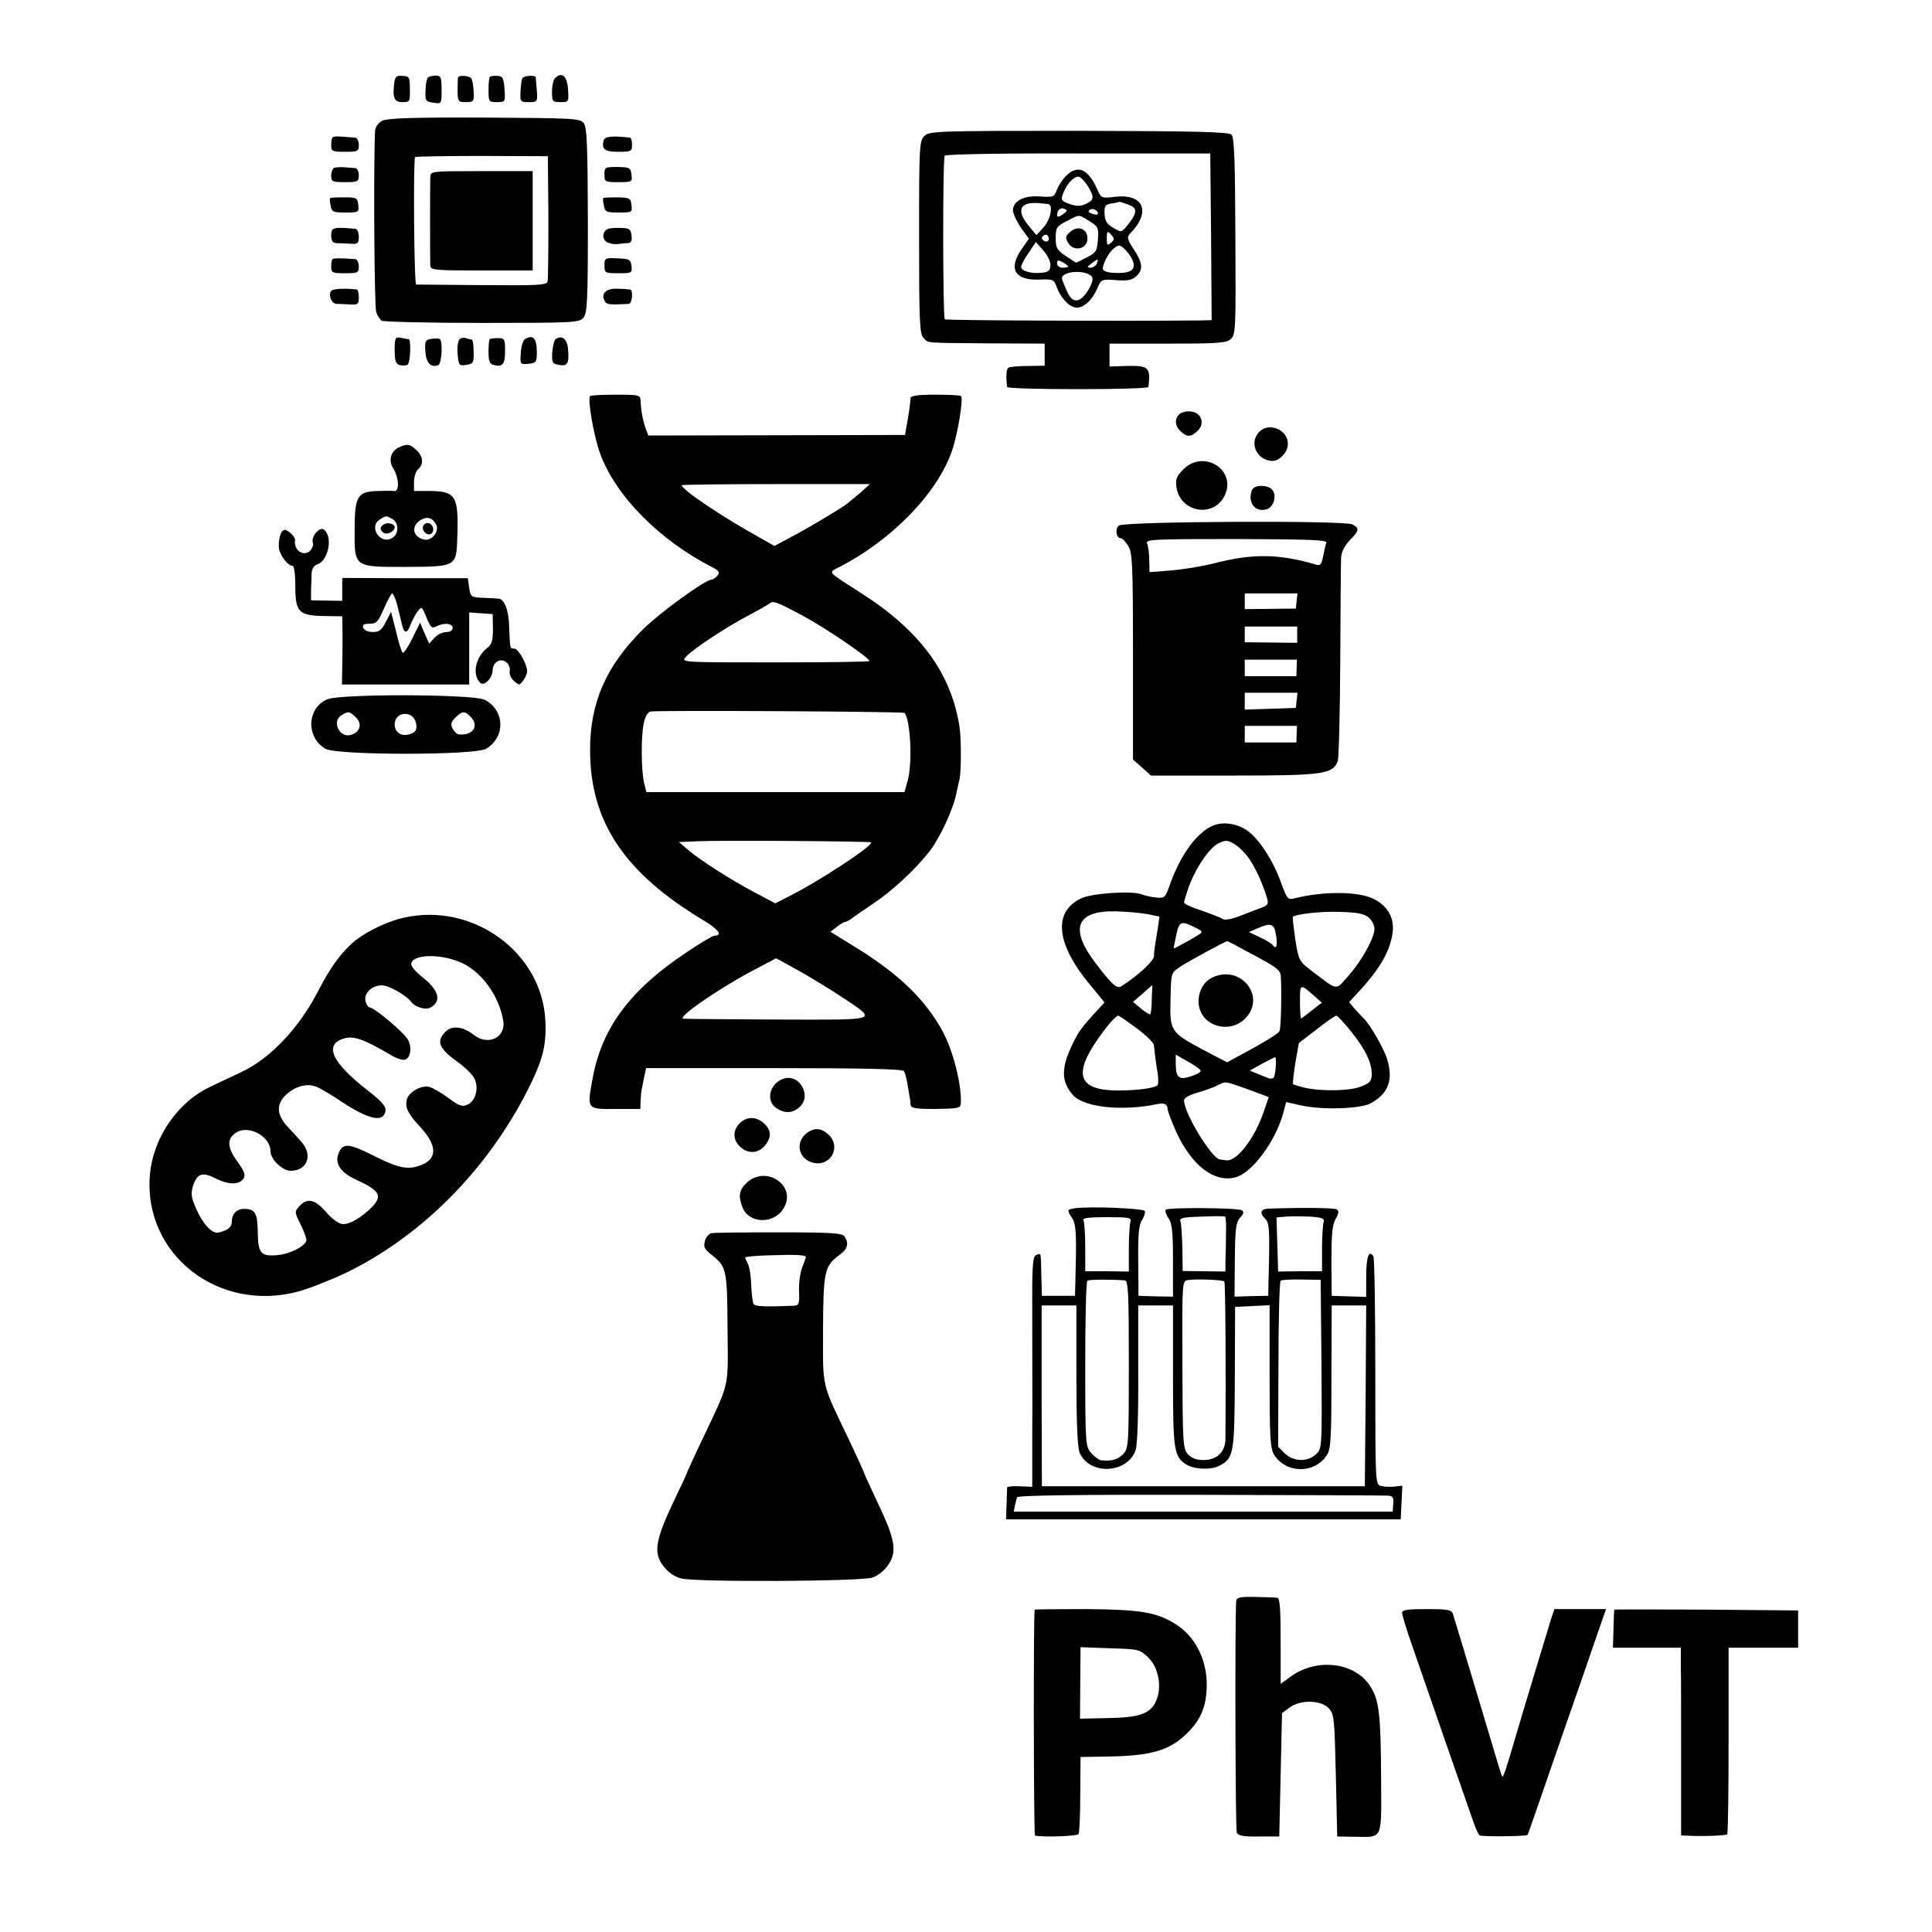 <?xml version="1.0" standalone="no"?>
<!DOCTYPE svg PUBLIC "-//W3C//DTD SVG 20010904//EN"
 "http://www.w3.org/TR/2001/REC-SVG-20010904/DTD/svg10.dtd">
<svg version="1.0" xmlns="http://www.w3.org/2000/svg"
 width="700pt" height="700pt" viewBox="0 0 700 700"
 preserveAspectRatio="xMidYMid meet">
<g transform="translate(0,700) scale(0.1,-0.1)"
fill="#000000" stroke="none">
<path d="M1428 6696 c-6 -52 1 -66 31 -66 26 0 27 2 26 47 0 44 -2 47 -27 48
-22 2 -27 -3 -30 -29z"/>
<path d="M1551 6720 c-4 -3 -9 -24 -9 -46 -2 -39 0 -42 28 -46 30 -5 30 -4 30
47 0 44 -3 51 -20 51 -12 0 -24 -3 -29 -6z"/>
<path d="M1659 6718 c0 -4 -1 -21 -1 -38 0 -49 1 -50 31 -50 27 0 29 2 27 40
-1 21 -5 43 -9 47 -11 10 -47 11 -48 1z"/>
<path d="M1775 6722 c-3 -3 -5 -25 -5 -49 0 -41 1 -43 31 -43 30 0 30 1 27 47
-3 40 -6 47 -26 48 -12 1 -24 -1 -27 -3z"/>
<path d="M1893 6717 c-3 -5 -6 -27 -7 -48 -2 -37 -1 -39 30 -39 31 0 32 1 29
43 -2 23 -4 44 -4 47 -2 9 -42 6 -48 -3z"/>
<path d="M2011 6717 c-6 -6 -11 -28 -11 -49 0 -36 2 -38 31 -38 30 0 30 1 27
47 -3 48 -23 64 -47 40z"/>
<path d="M1384 6562 c-13 -7 -24 -22 -25 -35 -6 -116 -3 -638 4 -657 4 -13 14
-28 20 -32 7 -4 170 -8 363 -8 327 0 352 1 367 18 15 17 17 56 17 353 -1 271
-3 337 -15 353 -13 17 -35 18 -360 20 -264 1 -352 -2 -371 -12z m603 -347 c0
-121 -1 -227 -3 -235 -3 -13 -37 -15 -236 -13 -128 1 -236 2 -240 2 -8 1 -11
454 -4 462 2 2 112 4 243 4 l238 -1 2 -219z"/>
<path d="M1559 6358 c-1 -29 -1 -297 0 -320 1 -17 17 -18 186 -18 l185 0 0
180 0 180 -185 0 c-185 0 -185 0 -186 -22z"/>
<path d="M3350 6508 c-19 -18 -20 -32 -20 -368 0 -304 2 -351 16 -364 20 -20
-4 -18 234 -20 l205 -1 0 -40 0 -40 -60 -1 c-34 0 -65 -3 -71 -6 -8 -6 -10
-26 -5 -70 1 -5 116 -8 256 -8 140 0 255 3 256 8 8 73 2 78 -86 76 l-55 -2 0
41 0 42 211 0 c184 0 213 2 229 17 17 16 18 40 16 372 -1 276 -4 358 -14 368
-10 10 -124 13 -553 14 -512 0 -540 -1 -559 -18z m1038 -366 l2 -302 -42 -1
c-290 -3 -920 0 -925 4 -7 8 -8 581 0 593 3 5 213 9 484 8 l478 0 3 -302z"/>
<path d="M3864 6364 c-14 -13 -29 -37 -35 -52 -9 -25 -12 -27 -59 -24 -60 5
-100 -16 -100 -51 1 -12 14 -40 29 -62 l29 -40 -28 -40 c-47 -69 -23 -111 64
-108 51 2 55 0 64 -25 13 -38 43 -72 68 -76 27 -5 61 25 80 70 14 32 15 33 68
29 43 -3 58 0 74 15 25 24 22 49 -13 101 -20 31 -22 40 -12 51 79 80 52 147
-53 135 -49 -6 -50 -5 -64 26 -32 74 -71 92 -112 51z m76 -36 c26 -43 25 -52
-6 -67 -20 -9 -34 -9 -59 0 -30 11 -32 15 -23 38 12 33 37 61 55 61 7 0 22
-15 33 -32z m-143 -67 c21 -2 9 -59 -18 -87 l-24 -26 -27 33 c-48 57 -33 89
37 83 11 -1 26 -3 32 -3z m290 -2 c35 -12 35 -29 -1 -74 -23 -28 -23 -28 -53
-10 -23 13 -30 25 -31 51 -1 28 2 33 26 37 15 2 27 5 28 6 1 0 15 -4 31 -10z
m-234 -34 c-21 -16 -28 -12 -20 9 4 9 13 13 22 10 14 -6 13 -8 -2 -19z m123
-2 c-2 -2 -11 0 -20 3 -14 5 -15 9 -5 15 12 7 34 -10 25 -18z m-29 -24 c32
-20 34 -24 31 -67 -3 -41 -6 -47 -41 -65 l-38 -19 -37 24 c-33 22 -37 30 -37
66 0 37 3 42 40 61 49 25 41 25 82 0z m82 -53 c9 -10 8 -16 -4 -26 -13 -11
-15 -8 -15 14 0 30 3 32 19 12z m-229 -11 c0 -9 -6 -12 -15 -9 -8 4 -12 10 -9
15 8 14 24 10 24 -6z m6 -96 c-1 -19 -7 -25 -30 -27 -39 -5 -76 6 -76 21 0 7
12 30 27 51 l26 39 27 -30 c15 -17 27 -41 26 -54z m284 41 c29 -41 23 -64 -19
-68 -19 -2 -44 -1 -57 2 -21 6 -22 9 -13 34 13 33 38 62 55 62 7 0 22 -14 34
-30z m-220 -45 c0 -3 -9 -5 -20 -5 -11 0 -20 7 -20 15 0 13 4 14 20 5 11 -6
20 -13 20 -15z m104 10 c-4 -8 -14 -15 -23 -15 -14 1 -13 3 3 15 25 19 27 19
20 0z m-19 -46 c15 -15 -26 -83 -51 -87 -16 -2 -25 6 -37 30 -8 18 -17 39 -19
47 -6 28 81 36 107 10z"/>
<path d="M3880 6162 c-19 -16 -21 -22 -11 -40 19 -36 71 -26 71 14 0 34 -32
48 -60 26z"/>
<path d="M1205 6502 c-3 -3 -5 -16 -5 -29 0 -21 4 -23 50 -23 47 0 50 2 50 25
0 14 -6 25 -12 26 -65 6 -78 6 -83 1z"/>
<path d="M2187 6491 c-8 -32 4 -41 54 -41 46 0 49 2 49 25 0 14 -3 25 -7 26
-63 8 -92 5 -96 -10z"/>
<path d="M1211 6392 c-6 -2 -11 -15 -11 -28 0 -22 4 -24 50 -24 47 0 50 2 50
25 0 14 -6 25 -12 26 -7 0 -25 2 -40 3 -14 1 -31 0 -37 -2z"/>
<path d="M2190 6368 c0 -27 2 -28 51 -28 49 0 50 1 47 27 -3 25 -6 27 -50 28
-46 0 -48 -1 -48 -27z"/>
<path d="M1196 6282 c-2 -1 -1 -14 2 -27 4 -23 9 -25 54 -25 48 0 49 1 46 28
-3 25 -6 27 -51 27 -27 0 -50 -1 -51 -3z"/>
<path d="M2186 6283 c-2 -2 -1 -15 2 -28 4 -23 9 -25 54 -25 48 0 49 1 46 27
-3 25 -7 27 -51 28 -27 0 -49 -1 -51 -2z"/>
<path d="M1200 6148 c0 -20 5 -28 18 -29 9 0 32 -1 50 -2 29 -2 32 1 32 26 0
15 -6 27 -12 28 -80 7 -88 5 -88 -23z"/>
<path d="M2208 6172 c-27 -5 -30 -42 -5 -51 12 -5 29 -7 37 -5 8 1 23 3 33 3
14 1 18 8 15 28 -2 22 -8 26 -34 27 -17 1 -38 0 -46 -2z"/>
<path d="M1205 6061 c-3 -2 -5 -15 -5 -28 0 -21 4 -23 50 -23 47 0 50 2 50 25
0 14 -6 25 -12 26 -48 4 -80 4 -83 0z"/>
<path d="M2190 6038 c0 -27 2 -28 51 -28 48 0 50 1 47 26 -3 24 -7 26 -50 28
-46 2 -48 1 -48 -26z"/>
<path d="M1201 5947 c-13 -13 -1 -47 18 -48 9 0 31 -1 49 -2 29 -2 32 1 32 26
0 15 -3 27 -7 28 -41 5 -85 3 -92 -4z"/>
<path d="M2208 5951 c-20 -6 -28 -23 -18 -40 7 -15 18 -16 88 -12 13 1 17 50
5 52 -37 4 -63 4 -75 0z"/>
<path d="M1430 5731 c0 -39 4 -50 19 -54 10 -2 23 -2 28 2 10 7 13 91 4 92 -3
0 -16 2 -28 5 -21 4 -23 0 -23 -45z"/>
<path d="M1562 5772 c-21 -3 -23 -8 -21 -45 3 -42 20 -60 47 -50 13 5 17 89 5
95 -5 2 -18 2 -31 0z"/>
<path d="M1665 5771 c-6 -6 -9 -30 -7 -54 4 -41 5 -43 31 -39 26 4 28 7 27 48
0 24 -3 44 -7 44 -4 0 -13 2 -21 5 -7 3 -18 1 -23 -4z"/>
<path d="M1774 5771 c-2 -2 -4 -23 -4 -47 0 -31 4 -43 18 -46 33 -9 42 2 42
50 0 44 -2 47 -26 47 -14 0 -28 -2 -30 -4z"/>
<path d="M1902 5771 c-7 -4 -14 -27 -15 -50 -3 -41 -2 -42 28 -39 28 3 30 6
30 43 0 49 -14 65 -43 46z"/>
<path d="M2013 5771 c-5 -3 -10 -25 -12 -47 -2 -38 0 -42 24 -46 31 -6 38 5
33 58 -3 36 -22 51 -45 35z"/>
<path d="M2138 5565 c-10 -10 14 -149 37 -210 57 -153 213 -311 405 -410 26
-13 29 -19 19 -31 -6 -8 -16 -14 -21 -14 -22 0 -184 -117 -246 -178 -136 -134
-195 -268 -194 -443 1 -257 125 -442 410 -613 55 -33 72 -56 41 -56 -6 0 -47
-24 -92 -54 -213 -140 -316 -278 -350 -464 -21 -112 -21 -111 84 -110 l89 0 1
29 c1 16 2 32 3 37 1 4 5 24 9 45 l8 37 464 0 c316 0 466 -3 470 -11 4 -5 9
-25 12 -42 3 -18 7 -39 8 -47 2 -8 4 -22 4 -31 1 -14 14 -17 91 -17 76 1 90 3
91 17 5 66 -27 192 -65 263 -64 118 -161 211 -323 310 l-84 52 23 18 c13 10
27 18 31 18 4 0 13 5 20 10 7 6 41 29 76 53 71 46 160 129 210 194 38 50 85
152 96 208 5 22 10 47 12 55 6 30 6 146 -1 190 -31 193 -144 346 -356 481
-126 81 -120 73 -80 94 193 99 358 270 410 424 21 63 41 187 32 196 -3 3 -45
5 -94 5 -63 0 -88 -4 -89 -12 -1 -21 -5 -50 -13 -94 l-7 -40 -465 -1 -465 -1
-9 24 c-10 26 -18 67 -19 102 -1 21 -5 22 -89 22 -49 0 -91 -2 -94 -5z m976
-353 c-22 -18 -43 -36 -49 -40 -33 -23 -120 -75 -184 -110 l-75 -40 -55 31
c-134 74 -281 173 -281 189 0 2 153 4 341 4 l341 0 -38 -34z m-207 -442 c84
-45 243 -153 243 -165 0 -3 -154 -5 -342 -5 -340 0 -341 0 -323 20 25 28 148
109 225 149 36 19 69 38 75 42 15 14 23 12 122 -41z m370 -353 c22 -23 30
-186 11 -248 l-11 -39 -467 0 -468 0 -7 28 c-12 42 -13 172 -3 219 5 26 15 43
25 45 28 5 914 0 920 -5z m-121 -469 c10 -11 -196 -146 -304 -199 l-43 -22
-72 38 c-90 48 -202 119 -244 156 l-33 28 68 3 c87 4 623 0 628 -4z m-105
-561 c130 -87 143 -82 -235 -81 -182 1 -335 2 -340 3 -25 3 123 106 247 172
l89 47 82 -45 c44 -25 115 -68 157 -96z"/>
<path d="M4272 5498 c-17 -17 -15 -42 6 -61 24 -22 38 -21 62 3 20 20 18 47
-4 62 -17 12 -51 9 -64 -4z"/>
<path d="M4555 5426 c-28 -42 6 -97 58 -96 21 1 48 27 52 51 12 62 -76 98
-110 45z"/>
<path d="M1443 5378 c-27 -13 -36 -47 -19 -74 22 -33 24 -86 4 -83 -7 1 -34 1
-61 0 -71 -2 -82 -19 -82 -136 -1 -142 -4 -139 185 -139 185 1 184 0 187 112
5 146 -6 163 -103 163 l-54 0 0 33 c0 19 7 39 15 46 21 18 19 46 -7 70 -24 22
-33 23 -65 8z m-22 -258 c25 -14 25 -56 -1 -70 -45 -24 -86 44 -42 69 21 13
20 13 43 1z m159 -20 c13 -24 -14 -60 -42 -55 -41 8 -50 46 -17 69 24 16 45
12 59 -14z"/>
<path d="M1391 5100 c-16 -9 -16 -21 0 -31 13 -8 39 6 39 21 0 12 -26 19 -39
10z"/>
<path d="M1533 5094 c-6 -17 15 -37 29 -28 13 9 9 32 -7 38 -9 3 -18 -1 -22
-10z"/>
<path d="M4288 5300 c-26 -27 -30 -36 -25 -68 15 -88 132 -109 173 -30 48 93
-73 172 -148 98z"/>
<path d="M4536 5224 c-17 -45 12 -82 54 -69 25 8 37 50 20 70 -17 20 -66 19
-74 -1z"/>
<path d="M4054 5096 c-15 -12 -10 -46 7 -46 5 0 17 -12 26 -27 16 -25 18 -60
18 -401 l0 -374 33 -29 32 -29 301 0 c324 0 359 5 376 53 4 12 8 175 9 362 1
187 2 355 3 373 1 21 11 43 31 64 35 36 37 44 10 58 -27 15 -825 11 -846 -4z
m752 -62 c-3 -7 -8 -29 -12 -49 -6 -31 -10 -36 -28 -30 -133 39 -230 40 -371
3 -44 -11 -114 -22 -155 -25 l-75 -6 -1 44 c0 24 -4 51 -8 60 -6 15 23 16 324
16 259 -1 330 -3 326 -13z m-108 -211 l-3 -28 -92 -1 -93 -1 0 29 0 28 96 0
95 0 -3 -27z m2 -123 l0 -29 -95 1 -95 1 0 28 0 29 95 0 95 0 0 -30z m-2 -120
l-1 -30 -94 0 -93 0 0 30 0 30 94 0 95 0 -1 -30z m0 -117 l-3 -28 -92 -3 -93
-3 0 31 0 30 96 0 95 0 -3 -27z m0 -123 l-1 -30 -94 0 -93 0 0 30 0 30 94 0
95 0 -1 -30z"/>
<path d="M1145 5070 c-9 -10 -15 -26 -12 -34 4 -9 -1 -22 -9 -31 -24 -24 -61
2 -55 38 2 11 -25 37 -37 37 -13 0 -22 -25 -22 -59 0 -27 31 -71 50 -71 6 0
10 -33 10 -73 0 -95 12 -107 104 -109 l66 -1 1 -61 c0 -34 0 -89 -1 -123 l-1
-63 230 0 231 0 0 131 0 130 43 -3 42 -3 1 -53 c0 -43 -4 -57 -21 -70 -43 -34
-55 -96 -25 -126 14 -14 44 17 45 45 0 30 29 47 50 29 9 -7 14 -22 12 -31 -3
-10 4 -26 15 -36 19 -17 20 -17 34 2 8 10 14 25 14 33 0 25 -32 82 -46 82 -17
0 -16 -1 -19 75 -1 62 -17 104 -38 106 -7 1 -32 2 -57 3 -43 2 -45 3 -50 36
l-5 35 -227 0 -228 1 0 -41 0 -42 -57 1 -56 1 0 38 c1 20 2 48 2 61 1 15 9 27
20 31 40 12 58 98 26 125 -8 7 -17 4 -30 -10z m293 -257 c5 -21 13 -53 17 -70
8 -40 20 -42 33 -5 6 15 17 36 25 47 15 19 16 18 32 -22 15 -36 20 -41 35 -33
28 15 60 12 60 -5 0 -9 -9 -15 -23 -15 -13 0 -32 -9 -43 -21 l-19 -21 -17 38
-16 38 -28 -57 c-15 -31 -31 -54 -35 -52 -4 3 -15 37 -24 77 l-18 71 -19 -36
c-15 -30 -24 -37 -47 -37 -16 0 -31 6 -35 15 -4 11 2 15 23 15 25 0 31 7 52
55 13 30 27 55 30 55 3 0 11 -17 17 -37z"/>
<path d="M1185 4466 c-73 -32 -77 -137 -6 -179 42 -24 540 -24 582 0 72 42 68
142 -6 178 -44 20 -523 22 -570 1z m105 -66 c24 -24 14 -54 -20 -63 -41 -11
-69 51 -32 72 24 15 29 14 52 -9z m218 -24 c3 -20 -2 -28 -20 -35 -31 -12 -58
4 -58 34 0 50 72 52 78 1z m196 28 c34 -33 10 -70 -41 -65 -7 0 -17 10 -23 21
-8 15 -6 24 10 40 24 24 34 25 54 4z"/>
<path d="M4385 4004 c-56 -30 -110 -108 -145 -206 -18 -51 -20 -53 -51 -50
-18 2 -42 7 -53 12 -36 13 -180 4 -219 -15 -103 -49 -91 -166 34 -315 l51 -62
-24 -26 c-60 -65 -70 -79 -93 -127 -41 -85 -40 -134 2 -182 40 -46 181 -60
308 -33 22 5 35 -1 35 -16 0 -8 15 -48 33 -88 56 -120 136 -181 212 -162 61
15 147 131 175 235 l10 38 54 -12 c74 -17 213 -13 251 7 65 35 84 84 61 160
-11 38 -64 129 -85 148 -3 3 -17 17 -30 32 l-23 27 35 38 c78 84 114 148 123
215 6 54 -19 97 -71 122 -56 27 -183 27 -285 1 -24 -6 -27 -2 -49 58 -27 77
-79 157 -121 187 -41 29 -97 35 -135 14z m140 -114 c25 -36 51 -94 65 -142 7
-23 5 -28 -23 -38 -18 -7 -53 -20 -78 -30 -29 -11 -52 -15 -60 -9 -8 5 -42 18
-76 30 -35 11 -63 24 -63 29 0 4 7 27 15 51 25 71 76 147 109 163 27 13 33 13
58 -2 16 -9 39 -32 53 -52z m-367 -202 l43 -9 -6 -42 c-4 -23 -8 -51 -10 -62
-2 -11 -4 -29 -4 -40 -1 -18 -62 -73 -119 -109 -16 -9 -34 7 -93 85 -96 126
-69 191 76 187 39 -1 89 -6 113 -10z m802 -13 c11 -10 20 -28 20 -40 0 -33
-46 -116 -94 -170 -49 -55 -35 -57 -136 19 -43 33 -45 37 -57 113 -6 42 -10
79 -9 81 11 10 104 21 173 18 63 -2 87 -7 103 -21z m-621 -40 c23 -12 22 -12
-30 -42 -30 -17 -55 -30 -56 -29 -1 1 3 23 9 49 11 51 17 53 77 22z m284 -22
c7 -38 1 -55 -11 -38 -4 6 -25 19 -47 29 l-40 19 30 13 c50 22 62 18 68 -23z
m-111 -57 c124 -66 128 -69 129 -101 3 -64 0 -178 -5 -191 -3 -7 -47 -35 -98
-63 l-92 -50 -86 45 c-119 64 -122 67 -119 183 2 96 2 96 33 117 28 19 166 94
173 94 1 0 31 -15 65 -34z m-339 -177 c0 -28 -3 -52 -5 -54 -2 -2 -17 7 -33
20 l-30 25 35 30 c19 17 34 30 35 30 0 0 -1 -23 -2 -51z m594 8 l22 -20 -36
-28 c-20 -16 -37 -29 -39 -29 -2 0 -4 28 -4 61 0 67 -1 67 57 16z m-648 -113
c34 -25 62 -53 62 -62 3 -29 6 -56 13 -98 4 -23 3 -44 -1 -47 -16 -10 -67 -17
-133 -18 -143 -2 -172 48 -96 166 36 55 77 105 88 105 3 0 33 -21 67 -46z
m776 -11 c53 -66 75 -113 75 -155 0 -24 -6 -32 -37 -44 -40 -17 -144 -19 -206
-5 -21 5 -40 11 -42 13 -2 2 2 36 8 76 l13 73 64 49 c35 28 67 50 72 50 4 0
28 -26 53 -57z m-545 -143 c0 -5 -16 -14 -36 -20 -43 -14 -54 -5 -54 47 l0 32
45 -26 c25 -13 45 -28 45 -33z m272 10 c-5 -45 -6 -46 -57 -24 l-37 15 43 24
c24 13 46 24 49 25 3 0 4 -18 2 -40z m-100 -77 l75 -28 -18 -52 c-33 -98 -98
-182 -136 -177 -7 1 -17 2 -23 3 -30 4 -130 168 -130 214 0 9 19 20 48 28 26
7 58 19 72 26 32 16 24 17 112 -14z"/>
<path d="M4390 3457 c-34 -17 -53 -61 -46 -102 14 -75 111 -101 167 -46 80 81
-18 200 -121 148z"/>
<path d="M1463 3675 c-66 -15 -150 -57 -190 -95 -47 -45 -76 -86 -122 -174
-70 -134 -173 -242 -278 -291 -29 -14 -79 -37 -110 -52 -120 -56 -208 -185
-220 -320 -24 -288 249 -501 539 -422 40 11 118 42 173 68 271 132 507 369
654 656 57 112 71 164 67 255 -10 248 -262 432 -513 375z m213 -165 c72 -35
131 -118 147 -206 12 -62 -53 -95 -106 -54 -40 32 -81 36 -105 10 -32 -34 -21
-60 48 -109 25 -18 51 -44 58 -57 18 -34 6 -82 -23 -96 -20 -9 -31 -6 -72 25
-26 19 -57 37 -68 39 -30 7 -74 -19 -81 -46 -7 -29 3 -50 50 -101 59 -64 61
-112 5 -135 -48 -20 -81 -14 -168 29 -94 48 -117 51 -133 16 -17 -39 3 -72 62
-99 86 -40 97 -58 58 -99 -38 -39 -82 -64 -107 -62 -14 1 -39 19 -60 44 -40
46 -68 52 -96 21 -18 -20 -18 -22 3 -64 12 -24 22 -50 22 -59 0 -21 -64 -53
-110 -55 -55 -4 -65 8 -66 83 -1 70 -9 85 -50 85 -26 0 -44 -18 -44 -46 0 -21
-16 -33 -50 -40 -22 -4 -56 32 -80 88 -18 41 -19 55 -10 83 15 44 34 50 84 24
47 -23 84 -22 99 2 7 12 2 26 -22 59 -38 52 -40 84 -6 106 45 30 125 -13 125
-67 0 -29 43 -71 73 -71 61 0 82 58 38 106 -10 12 -33 36 -50 55 -39 42 -41
81 -4 115 31 29 72 41 105 30 12 -3 47 -24 78 -44 104 -71 161 -88 174 -54 9
22 -2 36 -64 85 -126 98 -156 162 -88 185 38 13 71 2 182 -63 12 -7 29 -13 38
-13 24 0 33 42 16 73 -13 25 -122 117 -139 117 -4 0 -11 9 -14 21 -9 28 21 59
58 59 25 0 88 -35 107 -60 14 -19 51 -30 69 -21 42 23 32 63 -28 110 -23 18
-41 39 -41 47 0 38 111 40 186 4z"/>
<path d="M2840 3092 c-51 -16 -67 -79 -28 -106 31 -22 60 -20 86 4 44 41 -2
120 -58 102z"/>
<path d="M2680 2930 c-26 -26 -25 -62 3 -86 28 -26 66 -23 89 6 24 30 23 55
-4 80 -28 25 -62 26 -88 0z"/>
<path d="M2921 2893 c-43 -36 -25 -97 30 -107 60 -10 96 58 53 101 -28 27 -54
29 -83 6z"/>
<path d="M2706 2715 c-28 -26 -32 -48 -16 -89 23 -60 114 -63 149 -4 50 80
-62 159 -133 93z"/>
<path d="M3893 2622 c-27 -4 -28 -6 -8 -36 12 -19 15 -50 13 -152 l-3 -129
-60 0 -60 0 -2 70 c-2 90 0 85 -18 78 -14 -5 -16 -37 -15 -232 0 -124 1 -312
0 -417 l0 -191 -45 2 c-25 1 -45 -1 -46 -4 0 -3 -1 -31 -2 -61 l-2 -55 715 0
715 0 3 61 3 61 -28 -3 c-15 -2 -38 -1 -49 2 -21 5 -21 6 -21 413 0 224 -3
413 -7 419 -16 26 -26 -2 -26 -73 l0 -74 -62 2 -63 2 -1 125 c0 96 3 131 15
153 12 20 13 30 4 35 -9 6 -120 7 -245 3 -31 -1 -36 -15 -13 -38 13 -12 15
-39 13 -146 l-3 -132 -61 -1 -61 -2 1 133 c1 113 4 136 19 153 14 15 15 22 6
27 -14 9 -266 11 -275 2 -4 -4 1 -18 10 -31 13 -20 16 -52 16 -155 l0 -129
-62 1 -63 2 -1 125 c-1 93 2 131 13 148 8 13 13 28 11 34 -4 10 -199 18 -255
10z m549 -95 c0 -34 -1 -78 -2 -98 l0 -36 -77 1 -78 1 -1 82 c-1 45 -4 89 -7
97 -5 13 7 16 76 18 45 2 84 2 86 0 3 -1 4 -31 3 -65z m354 46 c-3 -8 -6 -52
-6 -97 l0 -82 -79 0 -80 -1 -3 98 -3 98 35 3 c19 2 59 1 88 0 42 -3 52 -7 48
-19z m-700 1 c-3 -9 -6 -53 -6 -98 l0 -83 -79 1 -79 0 0 88 c0 48 -3 92 -7 98
-4 7 24 10 85 10 80 0 91 -2 86 -16z m-21 -213 c13 -1 15 -42 15 -304 0 -291
-1 -304 -20 -325 -19 -20 -42 -27 -80 -23 -8 1 -25 13 -36 26 -21 23 -22 32
-22 322 0 164 3 300 8 303 7 4 81 5 135 1z m361 -4 c4 -3 6 -330 4 -569 0 -49
-31 -78 -80 -78 -25 0 -43 7 -56 21 -18 20 -19 41 -20 325 -1 301 -1 303 20
306 30 5 126 1 132 -5z m352 -300 c2 -304 2 -306 -20 -326 -30 -29 -82 -27
-113 3 l-24 24 1 298 c0 165 4 301 8 304 5 3 39 5 77 4 l68 -1 3 -306z m-888
-42 c0 -171 4 -262 12 -279 37 -83 174 -75 203 11 6 17 10 137 9 276 l0 247
63 0 63 0 0 -255 c0 -270 3 -292 48 -321 28 -18 91 -21 121 -4 51 27 54 43 55
318 l1 257 63 3 62 3 0 -256 c0 -221 2 -261 16 -285 42 -69 146 -71 191 -3 15
22 17 59 17 284 l1 259 63 0 62 0 -2 -327 -3 -328 -585 0 -585 0 -1 328 0 327
63 0 63 0 0 -255z m1128 -434 c18 -1 22 -6 20 -29 l-2 -29 -687 0 -686 0 4 21
c3 12 6 26 8 31 1 7 229 10 661 9 363 -1 669 -2 682 -3z"/>
<path d="M2578 2532 c-10 -2 -21 -15 -24 -29 -6 -21 -1 -30 25 -50 53 -42 56
-52 57 -267 2 -224 10 -187 -95 -409 -28 -59 -51 -109 -51 -111 0 -2 -23 -52
-52 -112 -64 -136 -71 -181 -34 -229 17 -22 40 -38 64 -44 54 -14 648 -11 692
3 20 6 44 25 58 46 33 48 26 91 -37 223 -28 60 -51 110 -51 112 0 2 -22 51
-49 108 -107 223 -99 191 -99 408 1 212 5 231 58 271 31 22 37 42 20 68 -7 12
-47 15 -237 15 -125 0 -236 -1 -245 -3z m342 -87 c0 -1 -6 -18 -13 -36 -8 -19
-13 -58 -12 -86 2 -47 0 -53 -19 -54 -104 -4 -139 -3 -145 6 -4 5 -8 36 -9 68
-1 32 -6 66 -12 77 -5 10 -10 21 -10 24 0 3 44 7 98 8 88 3 122 1 122 -7z"/>
<path d="M4479 1200 c-5 -75 -3 -829 2 -840 5 -11 24 -15 81 -14 l73 0 5 224
5 223 27 20 c39 29 111 28 141 -1 21 -22 22 -32 27 -244 l5 -222 63 -1 c104
-1 97 -16 96 212 -1 226 -7 280 -36 328 -54 93 -198 111 -295 38 l-33 -24 0
155 c0 118 -3 156 -12 157 -7 1 -43 2 -81 3 -53 1 -67 -2 -68 -14z"/>
<path d="M3749 1168 c-5 -9 -4 -818 1 -819 34 -6 153 -2 158 6 3 5 6 70 6 144
l1 135 110 2 c149 3 215 23 277 85 53 53 72 104 70 187 -3 86 -45 165 -112
207 -70 44 -125 53 -324 55 -102 0 -187 -1 -187 -2z m412 -174 c37 -37 49
-105 29 -154 -20 -49 -60 -63 -176 -65 l-101 -2 1 129 1 130 107 -4 c105 -3
108 -4 139 -34z"/>
<path d="M5080 1157 c0 -8 16 -61 36 -118 47 -137 202 -582 222 -639 8 -25 19
-47 23 -50 8 -5 169 -4 174 2 1 2 18 50 38 108 20 58 66 191 102 295 37 105
84 241 105 303 l39 112 -94 0 -93 0 -11 -32 c-12 -40 -108 -355 -126 -418 -37
-127 -48 -160 -52 -157 -2 3 -12 33 -22 68 -15 50 -127 425 -157 522 -5 14
-18 17 -95 17 -68 0 -89 -3 -89 -13z"/>
<path d="M5849 1168 c-1 -2 -2 -33 -3 -70 l-2 -68 123 0 123 0 0 -67 c1 -38 1
-191 1 -341 l0 -272 22 -1 c54 -3 140 0 145 5 3 3 5 157 5 341 l0 335 126 0
126 0 0 67 0 68 -333 3 c-182 1 -333 1 -333 0z"/>
</g>
</svg>
